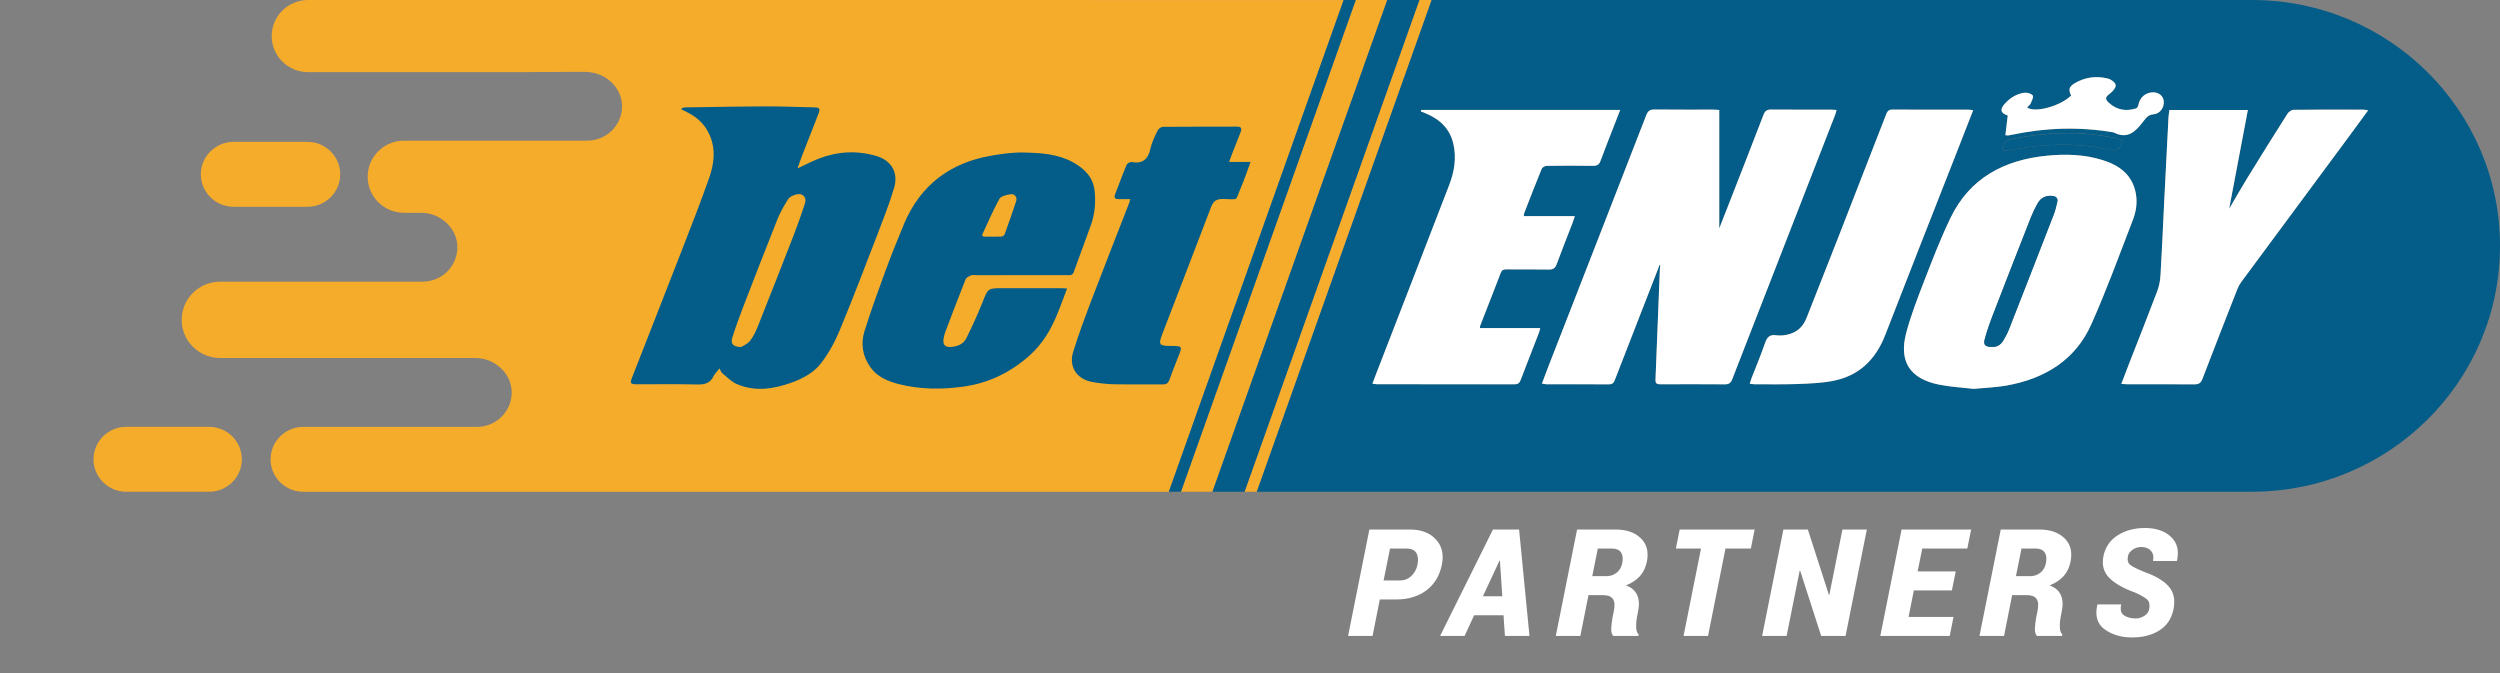 <?xml version="1.0" encoding="UTF-8"?>
<svg width="401px" height="108px" viewBox="0 0 401 108" version="1.1" xmlns="http://www.w3.org/2000/svg" xmlns:xlink="http://www.w3.org/1999/xlink">
    <rect x="0" y="0" width="401" height="108" fill="#808080" stroke="none"/>
    <title>Aff_Logo</title>
    <defs>
        <polygon id="path-1" points="0 0.107 0.48 0.107 0.48 0.373 0 0.373"></polygon>
        <polygon id="path-3" points="0 0.115 5.69 0.115 5.69 0.365 0 0.365"></polygon>
    </defs>
    <g id="Aff_Logo" stroke="none" stroke-width="1" fill="none" fill-rule="evenodd">
        <g id="Group-47" transform="translate(15, 0)">
            <path d="M361.632,22.083 C355.927,29.789 350.223,37.491 344.523,45.197 C344.264,45.549 344.038,45.948 343.88,46.352 C341.996,51.15 340.117,55.949 338.276,60.762 C338.027,61.413 337.706,61.65 337.006,61.645 C333.425,61.612 329.844,61.631 326.267,61.631 C325.994,61.631 325.721,61.603 325.261,61.579 C325.706,60.42 326.085,59.412 326.473,58.415 C327.993,54.514 329.542,50.628 331.023,46.713 C331.339,45.877 331.507,44.95 331.56,44.052 C331.785,40.289 331.939,36.526 332.125,32.764 C332.356,28.117 332.595,23.466 332.835,18.819 C332.854,18.439 332.926,18.059 332.979,17.631 L345.563,17.631 C344.551,22.972 343.559,28.221 342.562,33.49 C343.526,31.851 344.46,30.193 345.457,28.573 C347.581,25.119 349.729,21.679 351.901,18.258 C352.102,17.945 352.572,17.608 352.917,17.603 C356.637,17.555 360.357,17.569 364.077,17.579 C364.288,17.579 364.499,17.641 364.854,17.693 C363.727,19.232 362.682,20.662 361.632,22.083 M298.486,25.39 C294.785,34.835 291.051,44.266 287.393,53.73 C285.864,57.688 283.179,60.306 278.951,61.104 C277.072,61.46 275.125,61.527 273.203,61.598 C270.94,61.683 268.673,61.631 266.405,61.631 C266.189,61.631 265.974,61.584 265.662,61.546 C265.763,61.227 265.83,60.971 265.926,60.728 C266.664,58.814 267.46,56.923 268.131,54.984 C268.452,54.053 268.898,53.626 269.924,53.778 C270.466,53.858 271.05,53.811 271.592,53.702 C273.165,53.388 274.214,52.447 274.799,50.955 C276.42,46.798 278.078,42.655 279.704,38.498 C282.326,31.785 284.939,25.071 287.546,18.353 C287.733,17.869 287.935,17.57 288.544,17.574 C292.628,17.598 296.713,17.584 300.797,17.589 C300.984,17.589 301.171,17.641 301.502,17.688 C300.457,20.33 299.474,22.862 298.486,25.39 M313.328,24.976 C316.358,24.677 319.369,24.767 322.293,25.689 C324.973,26.535 327.03,28.05 327.581,31.01 C327.854,32.474 327.638,33.913 327.121,35.258 C324.954,40.864 322.897,46.532 320.447,52.02 C317.863,57.802 312.926,60.762 306.789,61.85 C305.145,62.139 303.462,62.187 301.574,62.368 C299.853,62.168 297.921,62.068 296.041,61.693 C291.358,60.757 289.546,57.982 290.763,53.388 C291.501,50.613 292.537,47.91 293.582,45.226 C294.924,41.767 296.257,38.284 297.868,34.944 C300.95,28.564 306.439,25.656 313.328,24.976 M325.491,22.492 C324.939,24.145 324.652,24.292 323.18,23.969 C319.273,23.114 315.323,23.029 311.358,23.47 C309.862,23.637 308.381,23.907 306.895,24.126 C306.233,24.221 306.066,24.012 306.339,23.39 C306.545,22.914 306.737,22.463 307.384,22.335 C312.964,21.233 318.554,20.914 324.163,22.121 C324.594,22.221 325.011,22.359 325.491,22.492 M317.202,15.327 C316.746,14.391 316.866,13.902 317.806,13.351 C319.474,12.372 321.286,12.153 323.137,12.624 C323.626,12.747 324.292,13.251 324.35,13.655 C324.407,14.058 323.889,14.667 323.468,14.985 C322.677,15.584 322.566,15.878 323.309,16.548 C324.556,17.669 326.028,17.897 327.61,17.408 C327.792,17.351 327.964,17.037 328.003,16.819 C328.199,15.641 329.196,14.79 330.409,14.823 C331.291,14.847 331.962,15.403 332.054,16.187 C332.173,17.223 331.497,18.254 330.419,18.344 C329.685,18.406 329.321,18.776 328.952,19.27 C328.87,19.38 328.779,19.489 328.693,19.598 C327.504,21.176 326.186,22.378 324.024,21.247 C318.559,20.311 313.117,20.477 307.7,21.627 C307.509,21.67 307.317,21.708 307.125,21.736 C307.043,21.746 306.957,21.722 306.66,21.693 C306.789,20.601 306.914,19.57 307.039,18.534 C305.893,18.178 305.72,17.574 306.593,16.624 C307.422,15.721 308.448,15.075 309.675,14.909 C310.121,14.847 310.788,15.028 311.042,15.346 C311.214,15.56 310.879,16.22 310.692,16.648 C310.586,16.885 310.323,17.052 310.131,17.251 C311.286,18.187 315.548,17.023 317.202,15.327 M262.086,33.281 C264.018,28.321 265.964,23.371 267.872,18.401 C268.112,17.779 268.433,17.565 269.095,17.574 C272.282,17.603 275.475,17.584 278.663,17.589 C278.937,17.589 279.21,17.622 279.584,17.641 C279.497,17.945 279.454,18.178 279.368,18.391 C273.855,32.545 268.342,46.698 262.838,60.857 C262.613,61.441 262.297,61.65 261.664,61.645 C258.251,61.617 254.837,61.631 251.424,61.636 C250.901,61.636 250.508,61.622 250.542,60.899 C250.791,55.003 251.012,49.102 251.242,43.202 C251.251,42.983 251.285,42.76 251.304,42.541 C251.271,42.522 251.237,42.503 251.203,42.484 C250,45.577 248.792,48.675 247.589,51.768 C246.4,54.813 245.206,57.859 244.032,60.914 C243.854,61.375 243.648,61.645 243.082,61.645 C239.727,61.622 236.366,61.636 233.01,61.631 C232.823,61.631 232.641,61.574 232.325,61.522 C232.699,60.534 233.039,59.612 233.399,58.695 C238.624,45.292 243.859,31.889 249.061,18.482 C249.329,17.793 249.665,17.565 250.393,17.574 C253.524,17.612 256.659,17.589 259.794,17.593 C260.096,17.593 260.398,17.627 260.767,17.646 L260.767,36.65 C261.228,35.462 261.659,34.374 262.086,33.281 M205.79,59.821 C209.683,49.763 213.59,39.714 217.464,29.652 C218.269,27.556 218.633,25.371 218.135,23.133 C217.593,20.715 216.035,19.166 213.782,18.23 C213.489,18.106 213.197,17.988 212.905,17.864 C212.919,17.788 212.938,17.712 212.952,17.636 L244.88,17.636 C244.588,18.396 244.339,19.033 244.094,19.665 C243.303,21.708 242.478,23.736 241.731,25.794 C241.496,26.43 241.155,26.611 240.499,26.601 C238.034,26.563 235.575,26.573 233.111,26.606 C232.833,26.611 232.397,26.834 232.301,27.062 C231.332,29.423 230.412,31.804 229.487,34.184 C229.439,34.308 229.448,34.445 229.415,34.678 L237.603,34.678 C237.454,35.13 237.354,35.467 237.229,35.79 C236.381,37.99 235.494,40.175 234.688,42.384 C234.444,43.054 234.094,43.249 233.403,43.235 C231.136,43.192 228.868,43.23 226.606,43.211 C226.16,43.206 225.896,43.32 225.724,43.767 C224.645,46.589 223.533,49.402 222.44,52.214 C222.401,52.314 222.401,52.428 222.373,52.628 L232.056,52.628 C231.961,52.97 231.917,53.203 231.831,53.426 C230.858,55.935 229.875,58.434 228.916,60.952 C228.734,61.432 228.485,61.65 227.943,61.645 C220.584,61.631 213.226,61.636 205.867,61.631 C205.675,61.631 205.488,61.584 205.138,61.541 C205.368,60.928 205.575,60.372 205.79,59.821 M346.205,0 L301.53,0 L254.267,0 L214.611,0 L186.567,78.873 L254.267,78.873 L301.53,78.873 L346.205,78.873 C368.181,78.873 386,61.218 386,39.434 C386,17.66 368.186,0 346.205,0" id="Fill-1" fill="#035D88"></path>
            <polygon id="Fill-3" fill="#F6AC2B" points="202.463 0 174.423 78.873 179.476 78.873 179.515 78.773 203.206 12.13 207.521 0"></polygon>
            <polygon id="Fill-5" fill="#F6AC2B" points="207.521 0 207.521 0 203.206 12.13 207.507 0.033"></polygon>
            <path d="M159.936,0 L61.962,0 L42.393,0 L34.421,0 C31.194,0 28.582,2.589 28.582,5.787 C28.582,8.984 31.194,11.574 34.421,11.574 L68.328,11.574 L76.037,11.526 L78.976,11.526 C79.22,11.526 79.45,11.569 79.69,11.597 C82.523,11.949 84.858,14.315 84.776,17.189 C84.738,18.653 84.12,19.974 83.146,20.943 C82.135,21.936 80.745,22.558 79.206,22.558 L71.895,22.558 L49.814,22.558 C46.995,22.558 44.584,24.554 44.071,27.3 C43.409,30.854 46.166,34.132 49.814,34.132 L52.556,34.132 C55.701,34.132 58.453,36.683 58.366,39.805 C58.328,41.268 57.71,42.589 56.737,43.563 C55.725,44.556 54.335,45.178 52.796,45.178 L20.322,45.178 C17.34,45.178 14.785,47.288 14.243,50.195 C13.543,53.958 16.458,57.426 20.322,57.426 L61.267,57.426 C64.416,57.426 67.163,59.978 67.077,63.099 C67.039,64.563 66.42,65.883 65.447,66.857 C64.436,67.85 63.045,68.473 61.506,68.473 L33.654,68.473 C31.118,68.473 28.941,70.269 28.486,72.739 C27.896,75.937 30.375,78.882 33.654,78.882 L48.174,78.882 L159.936,78.882 L172.482,78.882 L200.527,0.01 L159.936,0.01 L159.936,0 Z" id="Fill-7" fill="#F6AC2B"></path>
            <polygon id="Fill-9" fill="#035D88" points="200.522 0 172.482 78.873 174.423 78.873 202.463 0"></polygon>
            <g id="Group-13" transform="translate(179.244, 78.513)">
                <mask id="mask-2" fill="white">
                    <use xlink:href="#path-1"></use>
                </mask>
                <g id="Clip-12"></g>
                <polygon id="Fill-11" fill="#035D88" mask="url(#mask-2)" points="0.233 0.364 0.233 0.364 0.247 0.33"></polygon>
            </g>
            <polygon id="Fill-14" fill="#F6AC2D" points="212.67 0 184.625 78.873 186.567 78.873 214.611 0"></polygon>
            <polygon id="Fill-16" fill="#035D88" points="207.521 0 207.507 0.033 179.515 78.773 179.491 78.84 179.476 78.873 184.625 78.873 212.67 0"></polygon>
            <path d="M18.533,68.463 L5.254,68.463 C2.354,68.463 0,70.796 0,73.67 C0,76.545 2.354,78.878 5.254,78.878 L18.533,78.878 C21.434,78.878 23.788,76.545 23.788,73.67 C23.783,70.791 21.434,68.463 18.533,68.463" id="Fill-18" fill="#F6AC2B"></path>
            <path d="M205.16,102 L206.32,96.152 L208.957,96.152 C210.895,96.152 212.51,95.664 213.803,94.688 C215.096,93.711 215.922,92.332 216.281,90.551 C216.609,88.91 216.287,87.564 215.314,86.514 C214.342,85.463 212.969,84.938 211.195,84.938 L211.195,84.938 L204.645,84.938 L201.234,102 L205.16,102 Z M209.566,93.105 L206.93,93.105 L207.961,87.984 L210.586,87.984 C211.352,87.984 211.879,88.217 212.168,88.682 C212.457,89.146 212.523,89.777 212.367,90.574 C212.219,91.301 211.891,91.904 211.383,92.385 C210.875,92.865 210.27,93.105 209.566,93.105 L209.566,93.105 Z M219.92,102 L221.455,98.684 L226.166,98.684 L226.389,102 L230.327,102 L228.662,84.938 L224.467,84.938 L215.995,102 L219.92,102 Z M225.967,95.637 L222.862,95.637 L225.522,89.918 L225.592,89.93 L225.967,95.637 Z M238.489,102 L239.79,95.461 L242.169,95.461 C242.911,95.461 243.423,95.662 243.704,96.064 C243.985,96.467 244.04,97.102 243.868,97.969 L243.868,97.969 L243.657,99 C243.548,99.562 243.477,100.143 243.446,100.74 C243.415,101.338 243.52,101.758 243.762,102 L243.762,102 L247.794,102 L247.841,101.766 C247.583,101.523 247.448,101.121 247.436,100.559 C247.425,99.996 247.466,99.484 247.559,99.023 L247.559,99.023 L247.77,97.945 C247.966,96.969 247.905,96.129 247.589,95.426 C247.272,94.723 246.677,94.215 245.802,93.902 C246.747,93.52 247.495,93.021 248.046,92.408 C248.596,91.795 248.97,91.012 249.165,90.059 C249.47,88.504 249.143,87.262 248.186,86.332 C247.229,85.402 245.884,84.938 244.149,84.938 L244.149,84.938 L237.962,84.938 L234.552,102 L238.489,102 Z M242.696,92.414 L240.399,92.414 L241.29,87.984 L243.54,87.984 C244.227,87.984 244.714,88.186 244.999,88.588 C245.284,88.99 245.356,89.562 245.216,90.305 C245.083,90.969 244.784,91.486 244.319,91.857 C243.854,92.229 243.313,92.414 242.696,92.414 L242.696,92.414 Z M258.968,102 L261.769,87.984 L265.835,87.984 L266.445,84.938 L254.421,84.938 L253.812,87.984 L257.843,87.984 L255.042,102 L258.968,102 Z M271.572,102 L273.67,91.535 L273.74,91.523 L277.115,102 L281.029,102 L284.439,84.938 L280.525,84.938 L278.427,95.402 L278.357,95.414 L274.982,84.938 L271.056,84.938 L267.646,102 L271.572,102 Z M297.734,102 L298.344,98.953 L291.137,98.953 L291.98,94.699 L298.086,94.699 L298.695,91.652 L292.59,91.652 L293.328,87.984 L300.559,87.984 L301.168,84.938 L290.012,84.938 L286.602,102 L297.734,102 Z M306.448,102 L307.748,95.461 L310.127,95.461 C310.87,95.461 311.381,95.662 311.663,96.064 C311.944,96.467 311.998,97.102 311.827,97.969 L311.827,97.969 L311.616,99 C311.506,99.562 311.436,100.143 311.405,100.74 C311.373,101.338 311.479,101.758 311.721,102 L311.721,102 L315.752,102 L315.799,101.766 C315.541,101.523 315.407,101.121 315.395,100.559 C315.383,99.996 315.424,99.484 315.518,99.023 L315.518,99.023 L315.729,97.945 C315.924,96.969 315.864,96.129 315.547,95.426 C315.231,94.723 314.635,94.215 313.76,93.902 C314.705,93.52 315.454,93.021 316.004,92.408 C316.555,91.795 316.928,91.012 317.123,90.059 C317.428,88.504 317.102,87.262 316.145,86.332 C315.188,85.402 313.842,84.938 312.108,84.938 L312.108,84.938 L305.92,84.938 L302.51,102 L306.448,102 Z M310.655,92.414 L308.358,92.414 L309.248,87.984 L311.498,87.984 C312.186,87.984 312.672,88.186 312.957,88.588 C313.243,88.99 313.315,89.562 313.174,90.305 C313.041,90.969 312.743,91.486 312.278,91.857 C311.813,92.229 311.272,92.414 310.655,92.414 L310.655,92.414 Z M326.985,102.246 C328.72,102.246 330.184,101.867 331.38,101.109 C332.575,100.352 333.325,99.223 333.63,97.723 C333.927,96.238 333.684,95.037 332.903,94.119 C332.122,93.201 330.887,92.441 329.2,91.84 C327.903,91.324 327.067,90.916 326.692,90.615 C326.317,90.314 326.196,89.84 326.329,89.191 C326.407,88.793 326.657,88.451 327.079,88.166 C327.501,87.881 327.954,87.738 328.438,87.738 C329.126,87.738 329.649,87.941 330.009,88.348 C330.368,88.754 330.481,89.301 330.348,89.988 L330.348,89.988 L334.157,89.988 L334.192,89.918 C334.544,88.309 334.218,87.035 333.214,86.098 C332.21,85.16 330.821,84.691 329.048,84.691 C327.345,84.691 325.882,85.086 324.659,85.875 C323.436,86.664 322.68,87.777 322.391,89.215 C322.11,90.605 322.417,91.758 323.311,92.672 C324.206,93.586 325.587,94.375 327.454,95.039 C328.446,95.484 329.106,95.869 329.434,96.193 C329.762,96.518 329.86,97.035 329.727,97.746 C329.641,98.16 329.382,98.506 328.948,98.783 C328.514,99.061 328.063,99.199 327.595,99.199 C326.837,99.199 326.21,99.039 325.714,98.719 C325.218,98.398 325.059,97.809 325.239,96.949 L325.239,96.949 L321.43,96.949 L321.407,97.02 C321.009,98.793 321.409,100.107 322.608,100.963 C323.807,101.818 325.266,102.246 326.985,102.246 Z" id="PARTNERS" fill="#FFFFFF" fill-rule="nonzero"></path>
            <path d="M34.315,22.753 L22.469,22.753 C19.569,22.753 17.215,25.086 17.215,27.96 C17.215,30.835 19.569,33.167 22.469,33.167 L34.315,33.167 C37.216,33.167 39.569,30.835 39.569,27.96 C39.569,25.086 37.216,22.753 34.315,22.753" id="Fill-20" fill="#F6AC2B"></path>
            <g id="Group-24" transform="translate(174.328, 78.521)">
                <mask id="mask-4" fill="white">
                    <use xlink:href="#path-3"></use>
                </mask>
                <g id="Clip-23"></g>
                <polygon id="Fill-22" fill="#F6AC2B" mask="url(#mask-4)" points="0 0.355 0 0.355 5.69 0.355"></polygon>
            </g>
            <path d="M218.135,23.128 C218.638,25.371 218.269,27.552 217.464,29.647 C213.59,39.71 209.683,49.763 205.79,59.816 C205.575,60.367 205.368,60.923 205.134,61.536 C205.483,61.579 205.675,61.626 205.862,61.626 C213.221,61.631 220.58,61.626 227.938,61.641 C228.48,61.641 228.729,61.427 228.912,60.947 C229.866,58.434 230.853,55.93 231.826,53.421 C231.913,53.203 231.956,52.965 232.052,52.623 L222.368,52.623 C222.401,52.424 222.397,52.309 222.435,52.21 C223.528,49.392 224.64,46.584 225.719,43.762 C225.891,43.316 226.155,43.202 226.601,43.206 C228.868,43.225 231.136,43.187 233.399,43.23 C234.089,43.244 234.439,43.05 234.683,42.38 C235.494,40.166 236.376,37.98 237.224,35.785 C237.349,35.457 237.45,35.12 237.598,34.673 L229.41,34.673 C229.444,34.445 229.434,34.303 229.482,34.179 C230.407,31.799 231.323,29.419 232.296,27.057 C232.392,26.829 232.823,26.606 233.106,26.601 C235.57,26.568 238.03,26.559 240.494,26.597 C241.151,26.606 241.491,26.426 241.726,25.789 C242.478,23.732 243.298,21.703 244.089,19.66 C244.334,19.028 244.583,18.391 244.875,17.631 L212.948,17.631 C212.933,17.707 212.914,17.783 212.9,17.859 C213.192,17.983 213.485,18.102 213.777,18.225 C216.035,19.166 217.598,20.715 218.135,23.128" id="Fill-25" fill="#FFFFFF"></path>
            <path d="M306.895,24.131 C308.386,23.912 309.867,23.641 311.358,23.475 C315.323,23.033 319.268,23.119 323.18,23.974 C324.652,24.297 324.935,24.145 325.491,22.496 C325.011,22.363 324.594,22.226 324.163,22.135 C318.554,20.929 312.969,21.247 307.384,22.349 C306.737,22.477 306.55,22.929 306.339,23.404 C306.066,24.017 306.233,24.226 306.895,24.131" id="Fill-27" fill="#035D88"></path>
            <path d="M307.043,18.52 C306.919,19.555 306.794,20.586 306.665,21.679 C306.962,21.708 307.048,21.736 307.13,21.722 C307.322,21.693 307.513,21.655 307.705,21.613 C313.122,20.468 318.563,20.301 324.028,21.233 C326.191,22.363 327.509,21.161 328.698,19.584 C328.779,19.475 328.87,19.365 328.957,19.256 C329.326,18.767 329.69,18.391 330.424,18.33 C331.497,18.239 332.178,17.208 332.058,16.173 C331.967,15.389 331.296,14.833 330.414,14.809 C329.201,14.781 328.204,15.626 328.007,16.805 C327.969,17.023 327.797,17.341 327.614,17.394 C326.037,17.883 324.565,17.655 323.314,16.534 C322.571,15.864 322.681,15.569 323.472,14.971 C323.894,14.652 324.407,14.044 324.354,13.64 C324.297,13.241 323.631,12.733 323.142,12.609 C321.291,12.139 319.474,12.358 317.811,13.336 C316.871,13.887 316.751,14.377 317.207,15.313 C315.558,17.014 311.291,18.178 310.145,17.218 C310.337,17.018 310.601,16.852 310.706,16.615 C310.893,16.187 311.229,15.527 311.056,15.313 C310.802,14.994 310.14,14.814 309.69,14.876 C308.463,15.042 307.437,15.693 306.607,16.591 C305.725,17.56 305.898,18.163 307.043,18.52" id="Fill-29" fill="#FFFFFF"></path>
            <path d="M232.325,61.522 C232.641,61.574 232.823,61.631 233.01,61.631 C236.366,61.636 239.727,61.626 243.082,61.645 C243.648,61.65 243.854,61.375 244.032,60.914 C245.206,57.863 246.405,54.818 247.589,51.768 C248.797,48.675 250,45.582 251.203,42.484 C251.237,42.503 251.271,42.522 251.304,42.541 C251.285,42.76 251.251,42.983 251.242,43.202 C251.012,49.102 250.791,54.999 250.542,60.899 C250.513,61.622 250.901,61.636 251.424,61.636 C254.837,61.631 258.251,61.617 261.664,61.645 C262.292,61.65 262.608,61.441 262.838,60.857 C268.337,46.698 273.855,32.545 279.368,18.391 C279.454,18.173 279.497,17.94 279.584,17.641 C279.21,17.617 278.937,17.589 278.663,17.589 C275.475,17.584 272.282,17.603 269.095,17.574 C268.433,17.57 268.112,17.779 267.872,18.401 C265.964,23.371 264.023,28.326 262.086,33.281 C261.659,34.374 261.228,35.462 260.767,36.64 L260.767,17.636 C260.403,17.617 260.101,17.584 259.794,17.584 C256.659,17.579 253.529,17.603 250.393,17.564 C249.665,17.555 249.329,17.783 249.061,18.472 C243.854,31.885 238.624,45.283 233.399,58.685 C233.039,59.607 232.699,60.534 232.325,61.522" id="Fill-31" fill="#FFFFFF"></path>
            <path d="M314.987,32.379 C314.834,33.077 314.661,33.785 314.402,34.45 C312.02,40.598 309.623,46.741 307.216,52.88 C306.976,53.497 306.641,54.082 306.305,54.652 C305.888,55.355 305.236,55.683 304.57,55.654 C303.472,55.659 303.103,55.341 303.338,54.443 C303.688,53.108 304.158,51.801 304.651,50.514 C306.665,45.292 308.702,40.08 310.749,34.873 C311.051,34.103 311.42,33.348 311.828,32.626 C312.341,31.718 313.161,31.31 314.215,31.428 C314.781,31.49 315.117,31.794 314.987,32.379 M327.581,31.01 C327.03,28.05 324.973,26.535 322.293,25.689 C319.374,24.767 316.363,24.677 313.328,24.976 C306.439,25.656 300.95,28.564 297.863,34.949 C296.247,38.289 294.92,41.772 293.577,45.23 C292.537,47.915 291.497,50.618 290.758,53.393 C289.541,57.987 291.353,60.762 296.037,61.698 C297.916,62.073 299.853,62.168 301.569,62.372 C303.458,62.192 305.14,62.144 306.785,61.854 C312.921,60.766 317.859,57.811 320.443,52.024 C322.892,46.537 324.949,40.874 327.116,35.263 C327.638,33.913 327.854,32.474 327.581,31.01" id="Fill-33" fill="#FFFFFF"></path>
            <path d="M271.587,53.702 C271.046,53.811 270.461,53.858 269.919,53.778 C268.893,53.626 268.447,54.053 268.126,54.984 C267.46,56.923 266.664,58.814 265.921,60.728 C265.825,60.975 265.758,61.232 265.657,61.546 C265.969,61.584 266.185,61.631 266.4,61.631 C268.668,61.631 270.935,61.679 273.198,61.598 C275.121,61.527 277.067,61.46 278.946,61.104 C283.174,60.301 285.859,57.688 287.388,53.73 C291.046,44.271 294.781,34.835 298.481,25.39 C299.474,22.862 300.457,20.335 301.487,17.693 C301.157,17.646 300.97,17.593 300.783,17.593 C296.698,17.589 292.614,17.603 288.529,17.579 C287.925,17.574 287.724,17.874 287.532,18.358 C284.929,25.076 282.316,31.794 279.689,38.503 C278.064,42.66 276.405,46.803 274.785,50.96 C274.21,52.452 273.16,53.388 271.587,53.702" id="Fill-35" fill="#FFFFFF"></path>
            <path d="M331.018,46.717 C329.542,50.632 327.988,54.519 326.469,58.419 C326.08,59.417 325.702,60.424 325.256,61.584 C325.716,61.607 325.989,61.631 326.262,61.636 C329.844,61.641 333.425,61.622 337.001,61.65 C337.701,61.655 338.022,61.417 338.271,60.766 C340.112,55.954 341.996,51.155 343.875,46.356 C344.034,45.948 344.259,45.553 344.518,45.202 C350.218,37.491 355.923,29.789 361.628,22.088 C362.682,20.662 363.722,19.232 364.844,17.707 C364.49,17.655 364.279,17.593 364.068,17.593 C360.348,17.589 356.627,17.574 352.907,17.617 C352.557,17.622 352.088,17.954 351.891,18.273 C349.715,21.693 347.572,25.133 345.448,28.587 C344.451,30.207 343.516,31.866 342.552,33.505 C343.549,28.236 344.547,22.986 345.553,17.646 L332.969,17.646 C332.916,18.073 332.845,18.453 332.825,18.833 C332.586,23.48 332.346,28.131 332.116,32.778 C331.929,36.541 331.776,40.303 331.55,44.066 C331.507,44.955 331.334,45.881 331.018,46.717" id="Fill-37" fill="#FFFFFF"></path>
            <path d="M314.22,31.428 C313.165,31.314 312.346,31.718 311.833,32.626 C311.425,33.348 311.056,34.103 310.754,34.873 C308.707,40.08 306.67,45.292 304.656,50.514 C304.158,51.801 303.693,53.112 303.343,54.443 C303.108,55.341 303.477,55.659 304.575,55.654 C305.241,55.678 305.893,55.355 306.31,54.652 C306.646,54.082 306.981,53.492 307.221,52.88 C309.632,46.741 312.029,40.598 314.407,34.45 C314.666,33.785 314.834,33.077 314.992,32.379 C315.117,31.794 314.781,31.49 314.22,31.428" id="Fill-39" fill="#035D88"></path>
            <path d="M103.909,55.649 C104.201,55.455 104.911,55.174 105.314,54.661 C105.865,53.953 106.258,53.093 106.594,52.252 C108.497,47.482 110.371,42.703 112.231,37.914 C112.912,36.161 113.55,34.388 114.125,32.597 C114.446,31.595 113.684,30.892 112.668,31.2 C112.217,31.338 111.67,31.561 111.44,31.918 C110.784,32.944 110.165,34.013 109.715,35.139 C107.84,39.828 106.018,44.537 104.201,49.25 C103.578,50.87 102.979,52.509 102.461,54.162 C102.15,55.136 102.591,55.668 103.909,55.649 M112.912,27.01 C114.221,26.407 115.256,25.86 116.345,25.437 C119.355,24.269 122.452,24.107 125.549,25.014 C127.994,25.727 129.135,27.704 128.416,30.131 C127.711,32.507 126.81,34.825 125.918,37.144 C123.876,42.446 121.858,47.753 119.681,53.003 C118.905,54.88 117.888,56.728 116.642,58.329 C115.51,59.783 113.799,60.705 112.011,61.356 C109.096,62.41 106.143,62.866 103.195,61.612 C102.313,61.237 101.594,60.467 100.827,59.84 C100.64,59.688 100.577,59.393 100.414,59.085 C99.954,59.674 99.642,59.954 99.479,60.301 C98.947,61.446 98.07,61.707 96.848,61.674 C93.616,61.588 90.385,61.645 87.154,61.641 C86.123,61.641 86.013,61.489 86.382,60.557 C89.105,53.592 91.847,46.632 94.556,39.662 C95.985,35.989 97.418,32.322 98.727,28.606 C99.523,26.35 99.853,24.026 98.837,21.684 C98.118,20.021 96.924,18.867 95.333,18.064 C94.992,17.893 94.652,17.722 94.312,17.551 C94.326,17.479 94.34,17.408 94.355,17.341 C94.561,17.299 94.767,17.227 94.973,17.218 C95.376,17.199 95.779,17.213 96.186,17.208 C100.016,17.156 103.852,17.066 107.682,17.061 C110.328,17.056 112.979,17.161 115.626,17.223 C116.484,17.242 116.603,17.408 116.258,18.306 C115.4,20.544 114.509,22.772 113.641,25.005 C113.415,25.594 113.209,26.202 112.912,27.01" id="Fill-41" fill="#035D88"></path>
            <path d="M142.51,37.724 C142.601,37.804 142.687,37.88 142.778,37.961 C143.723,37.961 144.672,37.98 145.617,37.947 C145.799,37.942 146.072,37.757 146.134,37.595 C146.777,35.828 147.414,34.061 147.99,32.274 C148.196,31.642 147.759,31.058 147.107,31.153 C146.465,31.248 145.554,31.457 145.3,31.913 C144.26,33.785 143.421,35.776 142.51,37.724 M156.163,46.271 C155.626,47.687 155.171,48.936 154.677,50.171 C153.637,52.77 152.266,55.136 150.118,57.042 C147.074,59.74 143.608,61.446 139.538,62.011 C136.053,62.496 132.601,62.477 129.192,61.617 C127.419,61.17 125.717,60.462 124.614,58.909 C123.363,57.151 123.027,55.146 123.665,53.117 C124.662,49.939 125.793,46.798 126.944,43.672 C127.898,41.078 128.919,38.503 129.993,35.947 C132.62,29.69 137.4,26.083 144.087,24.948 C145.808,24.658 147.568,24.416 149.303,24.463 C151.964,24.535 154.658,24.682 157.088,26.022 C158.91,27.024 160.315,28.397 160.564,30.521 C160.78,32.369 160.636,34.236 160.008,36.018 C159.107,38.569 158.134,41.102 157.223,43.653 C157.017,44.228 156.585,44.133 156.168,44.133 C151.293,44.138 146.417,44.138 141.542,44.138 C141.283,44.138 140.99,44.066 140.77,44.161 C140.439,44.309 140.003,44.508 139.888,44.793 C138.766,47.601 137.692,50.433 136.623,53.26 C136.494,53.602 136.412,53.972 136.35,54.333 C136.192,55.246 136.566,55.716 137.496,55.654 C138.545,55.588 139.528,55.212 140.008,54.234 C140.938,52.343 141.829,50.423 142.601,48.466 C143.478,46.247 143.416,46.223 145.851,46.223 L154.936,46.223 C155.276,46.219 155.617,46.247 156.163,46.271" id="Fill-43" fill="#035D88"></path>
            <path d="M166.283,31.942 C165.626,31.942 165.066,31.932 164.505,31.946 C163.91,31.961 163.613,31.79 163.872,31.134 C164.486,29.566 165.056,27.984 165.708,26.43 C165.804,26.202 166.264,25.95 166.509,25.993 C168.321,26.316 169.169,25.509 169.538,23.808 C169.754,22.819 170.229,21.874 170.675,20.948 C170.809,20.667 171.235,20.349 171.533,20.344 C175.483,20.306 179.438,20.325 183.388,20.311 C184.122,20.306 184.227,20.615 183.987,21.214 C183.508,22.406 183.048,23.603 182.578,24.801 C182.444,25.138 182.329,25.485 182.146,25.979 L185.593,25.979 C185.047,27.442 184.615,28.763 184.064,30.032 C183.048,32.374 183.82,31.946 181.212,31.918 C180.152,31.908 179.634,32.208 179.256,33.21 C176.681,40.014 174.026,46.789 171.432,53.588 C170.775,55.307 170.938,55.478 172.793,55.488 C174.687,55.497 174.692,55.516 173.973,57.279 C173.479,58.495 173.014,59.721 172.559,60.952 C172.376,61.436 172.113,61.66 171.552,61.655 C168.93,61.631 166.302,61.683 163.68,61.636 C162.539,61.617 161.389,61.479 160.262,61.284 C157.755,60.857 156.384,58.871 157.132,56.452 C158.052,53.459 159.169,50.523 160.281,47.592 C162.199,42.551 164.184,37.538 166.139,32.512 C166.183,32.383 166.202,32.25 166.283,31.942" id="Fill-45" fill="#035D88"></path>
        </g>
    </g>
</svg>